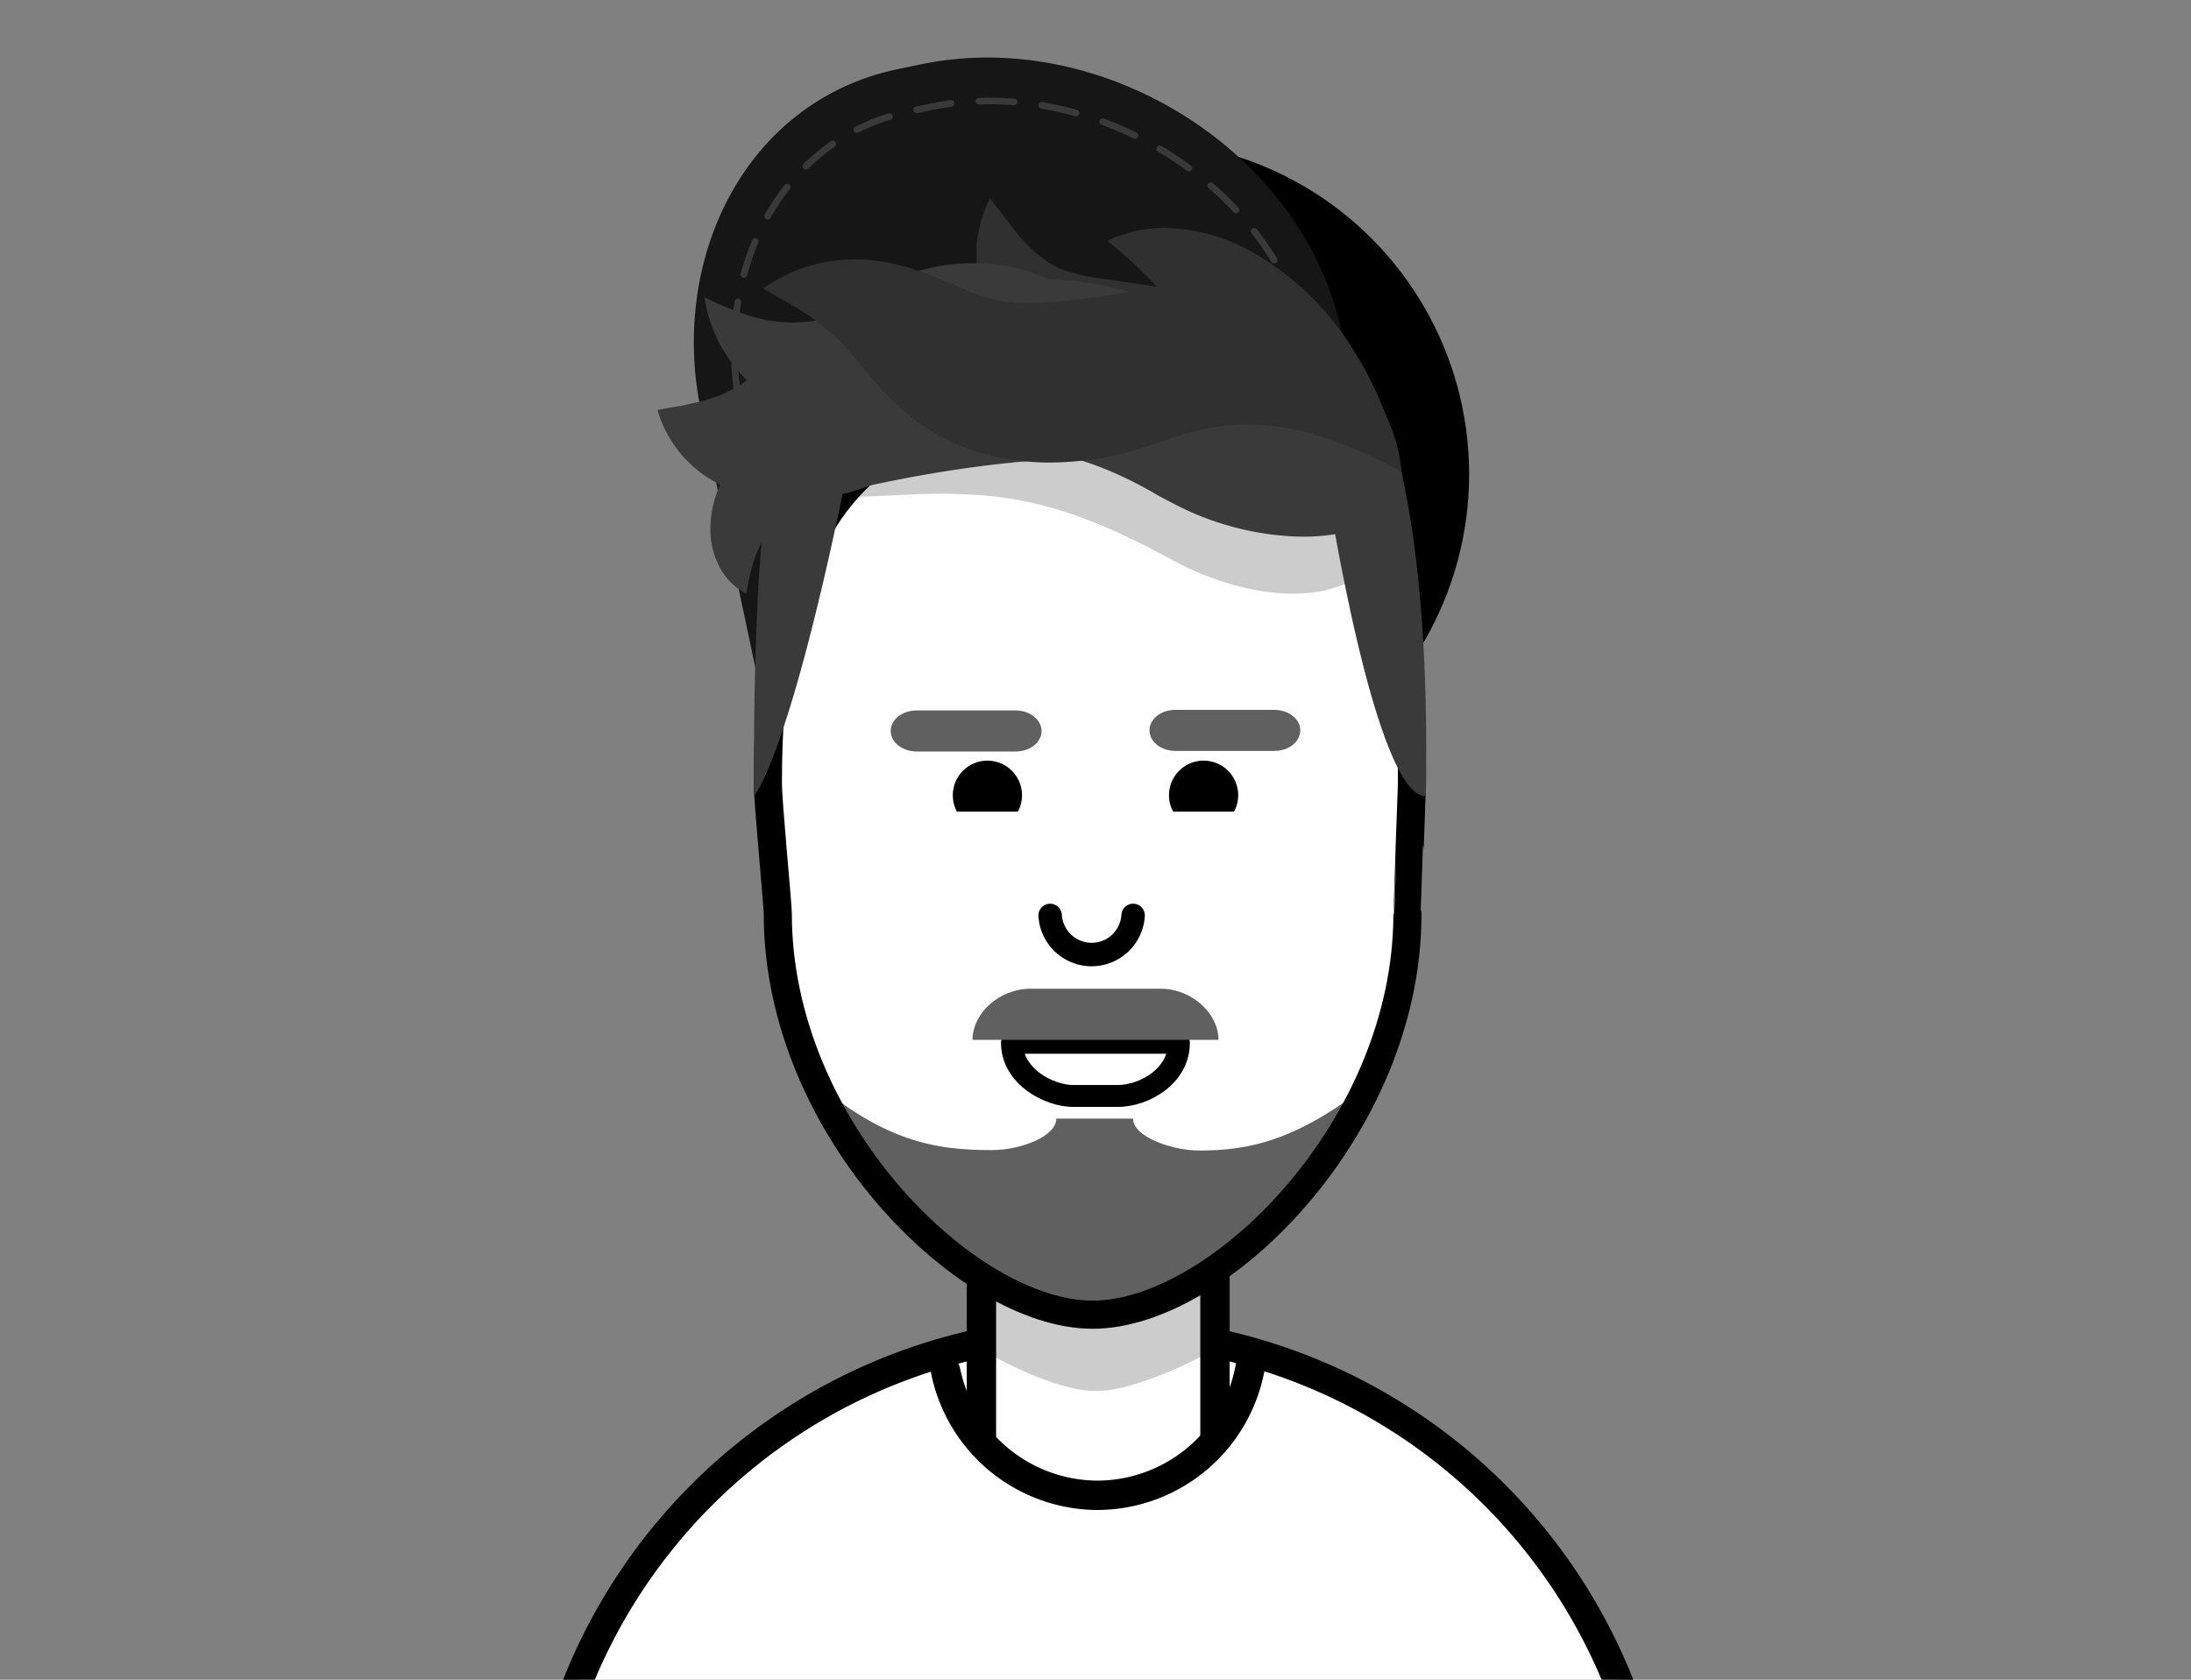<svg xmlns="http://www.w3.org/2000/svg" viewBox="0 0 300 230"><rect x="0" y="0" width="300" height="230" fill="#808080" stroke="none"/><defs><style>.cls-1{fill:#161616;}.cls-2{opacity:0.15;}.cls-10,.cls-11,.cls-12,.cls-3,.cls-5{fill:none;}.cls-3{stroke:#fff;stroke-width:0.91px;stroke-dasharray:4.8 3.84;}.cls-10,.cls-11,.cls-12,.cls-3,.cls-4,.cls-5{stroke-linecap:round;stroke-linejoin:round;}.cls-4,.cls-7{fill:#fff;}.cls-10,.cls-11,.cls-12,.cls-4,.cls-5{stroke:#000;}.cls-4,.cls-5{stroke-width:4.02px;}.cls-6{fill:#303030;}.cls-13,.cls-8{opacity:0.2;}.cls-9{fill:#606060;}.cls-10{stroke-width:3.21px;}.cls-11{stroke-width:3px;}.cls-12{stroke-width:3.85px;}.cls-14{fill:#3a3a3a;}</style></defs><g id="niklas-berendt"><circle cx="155.49" cy="64.93" r="45.67"/><path class="cls-1" d="M175.21,94.76l-63.8,13.46a4.34,4.34,0,0,1-5.14-3.36L96,56.33c-4.4-20.82,6-42.46,26.87-46.85L126,8.83c24.84-5.24,52.45,11.8,57.7,36.64l5.78,27.41A18.53,18.53,0,0,1,175.21,94.76Z"/><g class="cls-2"><path class="cls-3" d="M172.81,92.48l-57,12a4.11,4.11,0,0,1-4.87-3.17L101.4,56.07c-3.81-18.1,5-37,23.08-40.82l2.73-.57c22.35-4.72,47.38,10.67,52.09,33L184.85,74A15.65,15.65,0,0,1,172.81,92.48Z"/></g><path class="cls-4" d="M221.87,231a76.79,76.79,0,0,0-143,0"/><polyline class="cls-4" points="166.36 196.85 166.36 147.59 134.38 147.59 134.38 196.85"/><path class="cls-5" d="M171.3,186.47a21.33,21.33,0,0,1-21,18.28h0a21.33,21.33,0,0,1-20.82-17"/><g id="_Gruppe_" data-name="&lt;Gruppe&gt;"><path class="cls-6" d="M135.55,27.17c1.95,2.4,3.4,4.62,5.09,6.3a17.27,17.27,0,0,0,2.42,2.11,8.9,8.9,0,0,0,1.18.72,6.91,6.91,0,0,0,1.13.55,21.86,21.86,0,0,0,4.89,1.21c1.91.31,4.17.56,6.77,1a32.08,32.08,0,0,1,9,2.66,17.62,17.62,0,0,1,5,3.53,14.73,14.73,0,0,1,2,2.56c.27.47.55.92.78,1.39s.38,1,.56,1.43a14.71,14.71,0,0,1,.81,5.45,13.94,13.94,0,0,1-.24,2.45c-.07.39-.13.79-.22,1.17s-.2.74-.32,1.11a21.3,21.3,0,0,1-4.3,7.83c-.68-1.41-1.12-2.75-1.63-4s-.93-2.51-1.47-3.62c-.13-.28-.23-.56-.35-.84s-.27-.51-.41-.76a9.28,9.28,0,0,0-.78-1.4,7.49,7.49,0,0,0-1.63-1.9,3,3,0,0,1-.37-.29c-.13-.07-.27-.11-.38-.17a3.83,3.83,0,0,0-.69-.25c-.08-.06-.26-.06-.37-.1s-.2-.08-.38-.1-.57-.15-1-.21c-1.43-.32-3.56-.63-6.08-1a42,42,0,0,1-8.45-2.2c-.75-.27-1.55-.68-2.31-1s-1.54-.88-2.29-1.35a25.33,25.33,0,0,1-2.16-1.71,15.9,15.9,0,0,1-1.91-2A16.83,16.83,0,0,1,133.73,36c0-.8,0-1.57,0-2.34s.2-1.52.35-2.26c.08-.37.13-.73.23-1.1l.36-1.08A20,20,0,0,1,135.55,27.17Z"/><path class="cls-6" d="M151.62,33a17.78,17.78,0,0,1,9.81-1.68,25.61,25.61,0,0,1,9.69,3,38.73,38.73,0,0,1,14,13.29,48.23,48.23,0,0,1,6.8,17,44.94,44.94,0,0,1,.77,9.15,39.2,39.2,0,0,1-.39,4.68,24.73,24.73,0,0,1-1.14,4.76,73,73,0,0,1-6.38-6.75c-1.88-2.24-3.61-4.46-5.21-6.67-3.21-4.43-6-8.76-8.73-13s-5.28-8.22-8.1-12.09A54.13,54.13,0,0,0,151.62,33Z"/><path class="cls-7" d="M193.33,107.33c0-29.21-7.11-52.89-43.33-52.89s-44.88,23.68-44.88,52.89c0,2.53,1.36,16.52,1.36,17.84,0,29.21,25.85,54.85,43.11,54.85s43.1-25.64,43.1-54.85C192.69,125.11,193.33,107.33,193.33,107.33Z"/><path class="cls-8" d="M164.84,185.55l0-10.49-29.25-.26.17,10.75s8.52,4.92,14.28,4.92S164.84,185.55,164.84,185.55Z"/><path class="cls-9" d="M139.06,97.28H125.52c-2,0-3.56,1.26-3.56,2.81s1.59,2.81,3.56,2.81h13.54c2,0,3.55-1.26,3.55-2.81S141,97.28,139.06,97.28Z"/><path class="cls-9" d="M174.48,97.2H160.94c-2,0-3.55,1.26-3.55,2.81s1.59,2.81,3.55,2.81h13.54c2,0,3.56-1.26,3.56-2.81S176.45,97.2,174.48,97.2Z"/><circle cx="135.2" cy="108.89" r="4.74"/><circle cx="164.8" cy="108.89" r="4.74"/><path class="cls-10" d="M155.15,125.35a5.69,5.69,0,0,1-11.36,0"/><path class="cls-11" d="M153,150.07h-6c-3.47,0-8.44-2.74-8.44-7.28h22.86C161.43,147.33,156.72,150.07,153,150.07Z"/><path class="cls-9" d="M158.84,135.38H141.16c-4.42,0-8,3.43-8,7h33.68C166.84,138.81,163.26,135.38,158.84,135.38Z"/><rect class="cls-7" x="124.77" y="111.14" width="49.78" height="8.05"/><path class="cls-9" d="M164.14,157.54c-3.51,0-9-1.83-9-4.37H144.63c0,2.47-4.94,4.31-8.79,4.31-7.64,0-15.11-1-26-10.81,0,0,19.46,33.55,39.59,33.55s40.1-33.55,40.1-33.55C178.05,156.48,170.69,157.54,164.14,157.54Z"/><path class="cls-12" d="M193.33,107.33c0-29.21-3.54-52.89-42.19-52.89s-46,23.68-46,52.89c0,2.53,1.36,16.52,1.36,17.84,0,29.21,25.85,54.85,43.11,54.85s43.1-25.64,43.1-54.85C192.69,125.11,193.33,107.33,193.33,107.33Z"/><g class="cls-13"><path d="M190.72,73.75c-5.46,10.73-20.11,8.38-30.06,3s-18.37-8.91-29.54-9.09c-8.85-.52-23.11,2.68-30.84-3.52,3.86-6.35,33.27-21.75,44.61-18.65C159.51,44.52,180,65.91,190.72,73.75Z"/></g><path class="cls-14" d="M105.12,68.18c-2.11,9.91-1.9,40.83-1.9,40.83s4.43-4.37,12.23-41.71c23.1-5.45,45.45-6.64,66.22-.86,0,0,6.54,42.59,13.55,42.59.35-17.19-.69-32.77-3.37-44.58C189.57,54.36,110.68,52.21,105.12,68.18Z"/><path class="cls-14" d="M192.25,69.17a11.66,11.66,0,0,1-3.49,2.27,16.07,16.07,0,0,1-1.91.75,14.78,14.78,0,0,1-2,.55,27.56,27.56,0,0,1-7.95.7,39.45,39.45,0,0,1-14.76-3.75c-1.11-.54-2.2-1.11-3.29-1.69l-.64-.36-.56-.33c-.37-.22-.74-.4-1.11-.61-1.47-.8-2.94-1.51-4.39-2.13a45.06,45.06,0,0,0-8.95-2.76,78.76,78.76,0,0,0-10.59-1.22c-4-.26-8.4-.35-13.38-1.07a41.55,41.55,0,0,1-7.7-1.82,25.6,25.6,0,0,1-7.39-4,20.64,20.64,0,0,1-5.26-6,20.34,20.34,0,0,1-2.44-7,45.33,45.33,0,0,0,6.27,2.56,20,20,0,0,0,5.63.9c3.49,0,6.6-.86,10.3-1.87s7.79-2.27,12.45-3.13a54.52,54.52,0,0,1,15.28-.76,47.08,47.08,0,0,1,15.84,4.47A49.83,49.83,0,0,1,169.19,47c.53.39,1.07.78,1.59,1.18l.77.61a7.08,7.08,0,0,1,.69.56c.69.64,1.37,1.3,2,2,2.7,2.66,5.31,5.45,8.09,8.37.35.36.7.74,1,1.13L184.5,62c.72.79,1.49,1.53,2.27,2.33A50.78,50.78,0,0,0,192.25,69.17Z"/><path class="cls-14" d="M154.84,52c-1,.16-1.91.23-2.8.33l-1.29.1c-.43.07-.84.09-1.25.15-.83.12-1.58.13-2.34.27l-2.14.35a22.37,22.37,0,0,0-6.42,2.22c-1.62.89-2.88,1.8-4.46,2.83s-3.43,2.26-5.69,3.61A59.68,59.68,0,0,1,120.33,66,32.88,32.88,0,0,1,109,68.58a20.69,20.69,0,0,1-12.2-3.25,14.94,14.94,0,0,1-2.34-1.88,14.56,14.56,0,0,1-1.91-2.18,15.8,15.8,0,0,1-2.52-5.12c1-.22,1.89-.35,2.76-.5a10.63,10.63,0,0,0,1.25-.25c.42-.11.81-.17,1.19-.26a18.63,18.63,0,0,0,2.18-.62c.34-.13.65-.18,1-.31l.91-.41a18.85,18.85,0,0,0,5.14-3.55c1.38-1.28,2.89-2.65,4.8-4.19a59.48,59.48,0,0,1,6.91-4.84A38.45,38.45,0,0,1,126.11,37a27,27,0,0,1,12.64-.39,21.71,21.71,0,0,1,10.63,5.72c.64.72,1.28,1.39,1.86,2.13a19.93,19.93,0,0,1,1.52,2.34c.23.4.46.78.67,1.2s.37.86.55,1.3A21.55,21.55,0,0,1,154.84,52Z"/><path class="cls-6" d="M191.89,64.62a62.63,62.63,0,0,0-11.15-4.89,34,34,0,0,0-9.82-1.6,27.86,27.86,0,0,0-4.34.33,30.88,30.88,0,0,0-4.14.91c-.68.17-1.36.44-2.05.64l-1,.37-.26.09-.38.13-.81.26c-1.08.35-2.15.69-3.3,1s-2.26.55-3.45.76a42.21,42.21,0,0,1-7.45.72,34.44,34.44,0,0,1-8.21-1,28.73,28.73,0,0,1-8-3.32,30.94,30.94,0,0,1-5.92-4.76c-3.11-3.18-4.63-5.62-7.1-8-.3-.3-.62-.59-1-.88a9.51,9.51,0,0,0-1-.85c-.71-.6-1.51-1.11-2.35-1.69-1.69-1.1-3.59-2.1-5.67-3.33a20.72,20.72,0,0,1,6.35-3.1,17.22,17.22,0,0,1,1.75-.44,18.37,18.37,0,0,1,1.83-.3c.61-.07,1.24-.12,1.87-.13a15.22,15.22,0,0,1,1.91,0,28,28,0,0,1,7.51,1.53c2.35.8,4.42,1.76,6.15,2.47A26.65,26.65,0,0,0,136.17,41a18.13,18.13,0,0,0,3.35.44,48.75,48.75,0,0,0,8.27-.45c.8-.07,1.62-.22,2.46-.33s1.7-.26,2.56-.37l3.39-.53a35.61,35.61,0,0,1,3.88-.32,33.34,33.34,0,0,1,15.33,3.05,29.8,29.8,0,0,1,11.42,9.37c.36.48.69,1,1,1.45s.61,1,.9,1.51A27.26,27.26,0,0,1,190.26,58,21.14,21.14,0,0,1,191.89,64.62Z"/><path class="cls-14" d="M115.34,56a49.59,49.59,0,0,1-4,7.27c-1.35,2.09-2.68,4-3.86,5.71a52.34,52.34,0,0,0-3.15,5.15,22.87,22.87,0,0,0-1.24,3.06,40.47,40.47,0,0,0-.91,4.12A8.78,8.78,0,0,1,98.72,78a11.24,11.24,0,0,1-1.43-4.77A14.9,14.9,0,0,1,100,63.91,18.59,18.59,0,0,1,106.66,58,15.75,15.75,0,0,1,115.34,56Z"/></g></g></svg>